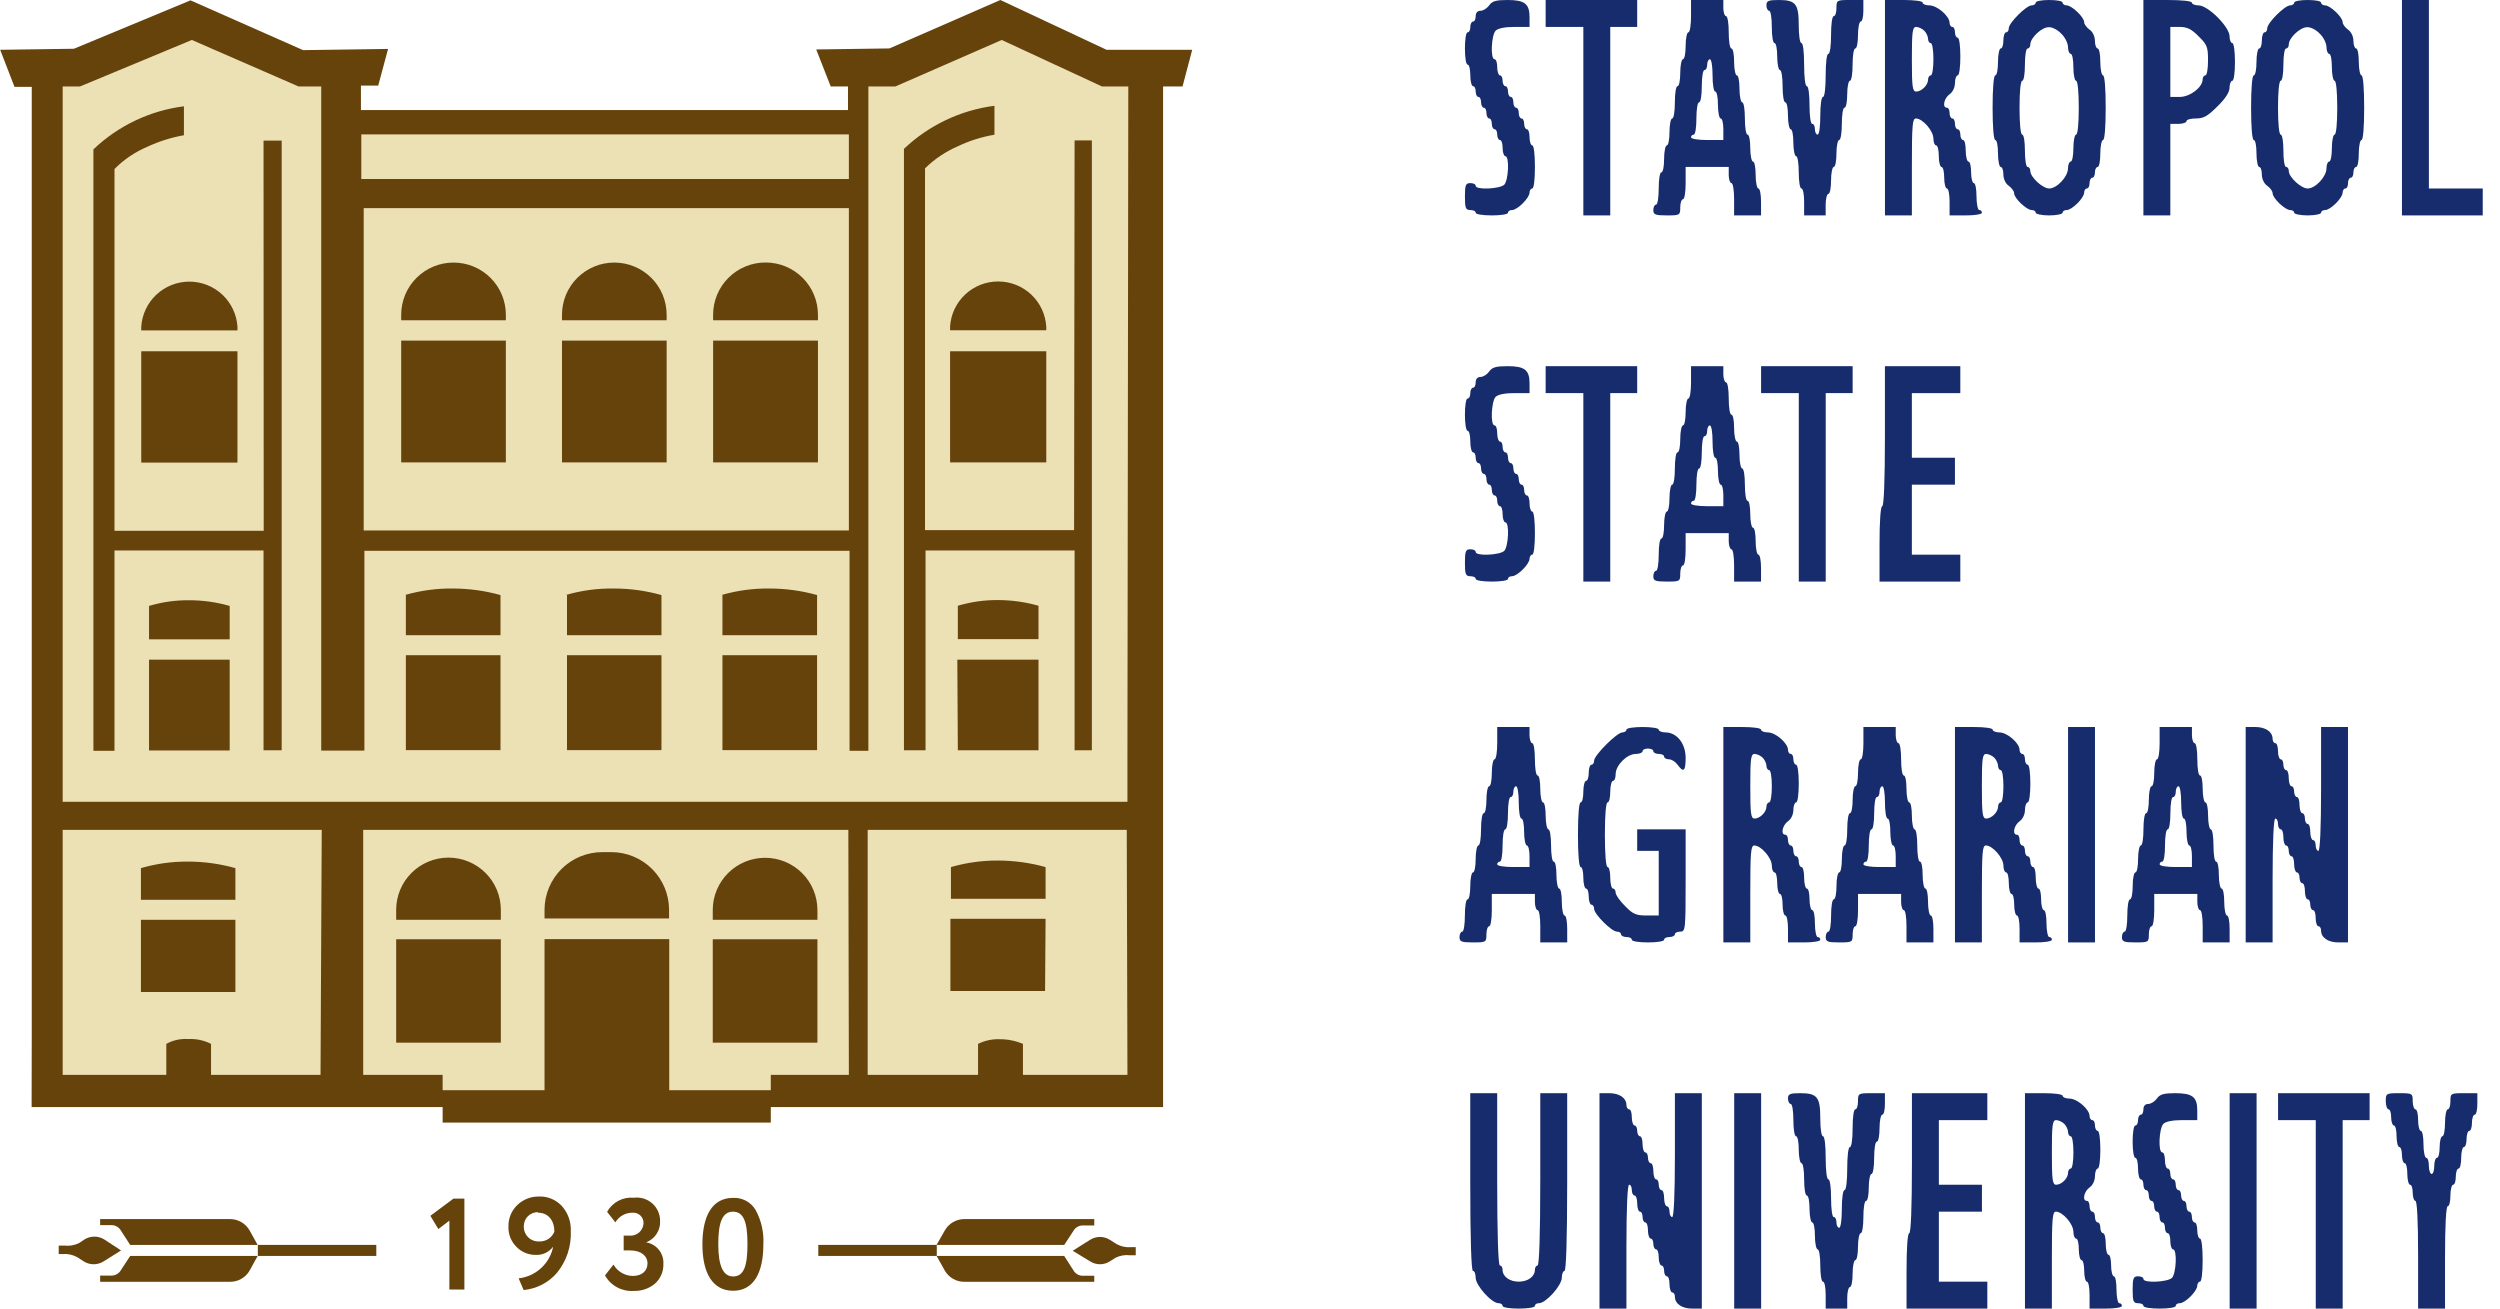 <svg width="128" height="67" viewBox="0 0 128 67" fill="none" xmlns="http://www.w3.org/2000/svg">
<g clip-path="url(#clip0_1323_977)">
<path d="M22.035 62.249L23.22 61.367H23.777V66.025H23.008V62.496L22.442 62.928L22.035 62.249Z" fill="#67430C"/>
<path d="M28.517 65.168C28.084 65.672 27.472 65.988 26.81 66.05L26.554 65.451C26.983 65.403 27.386 65.219 27.704 64.927C28.022 64.636 28.239 64.25 28.322 63.828C28.221 63.965 28.087 64.075 27.933 64.149C27.779 64.223 27.609 64.258 27.438 64.251C27.252 64.254 27.067 64.219 26.895 64.148C26.723 64.076 26.568 63.97 26.439 63.836C26.304 63.701 26.198 63.54 26.128 63.362C26.058 63.185 26.026 62.995 26.032 62.804C26.026 62.595 26.065 62.387 26.145 62.194C26.226 62.001 26.347 61.827 26.501 61.684C26.791 61.412 27.173 61.261 27.571 61.261C27.795 61.25 28.02 61.288 28.227 61.374C28.435 61.459 28.622 61.589 28.773 61.755C29.084 62.106 29.246 62.565 29.224 63.034C29.259 63.808 29.007 64.567 28.517 65.168ZM27.544 62.063C27.448 62.062 27.351 62.08 27.262 62.116C27.172 62.152 27.091 62.206 27.023 62.275C26.89 62.412 26.817 62.596 26.819 62.787C26.815 62.889 26.833 62.992 26.871 63.088C26.909 63.184 26.966 63.271 27.039 63.344C27.112 63.417 27.199 63.474 27.295 63.511C27.391 63.549 27.494 63.566 27.597 63.563C27.765 63.571 27.93 63.527 28.072 63.437C28.213 63.347 28.322 63.215 28.384 63.06C28.384 62.495 28.075 62.09 27.544 62.09V62.063Z" fill="#67430C"/>
<path d="M30.977 65.301L31.41 64.746C31.51 64.92 31.654 65.066 31.828 65.168C32.001 65.27 32.199 65.325 32.4 65.328C32.887 65.328 33.152 65.054 33.152 64.684C33.152 64.313 32.834 64.022 32.268 64.022H31.932V63.264H32.232C32.322 63.271 32.413 63.26 32.498 63.231C32.584 63.202 32.662 63.156 32.73 63.096C32.797 63.035 32.851 62.962 32.888 62.88C32.926 62.798 32.946 62.71 32.949 62.62C32.95 62.548 32.936 62.476 32.908 62.409C32.88 62.343 32.839 62.283 32.787 62.233C32.734 62.183 32.672 62.145 32.604 62.12C32.536 62.096 32.464 62.086 32.391 62.09C32.213 62.088 32.038 62.132 31.883 62.218C31.727 62.305 31.598 62.431 31.507 62.584L31.083 62.046C31.216 61.806 31.416 61.609 31.66 61.481C31.903 61.352 32.179 61.297 32.453 61.323C32.621 61.302 32.792 61.316 32.954 61.366C33.116 61.416 33.266 61.499 33.393 61.611C33.52 61.723 33.622 61.861 33.692 62.015C33.761 62.169 33.797 62.336 33.797 62.505C33.811 62.741 33.749 62.975 33.62 63.173C33.491 63.371 33.303 63.524 33.081 63.608C33.34 63.651 33.574 63.788 33.738 63.994C33.901 64.199 33.982 64.457 33.965 64.719C33.971 64.908 33.935 65.096 33.86 65.27C33.785 65.443 33.673 65.599 33.532 65.725C33.228 65.978 32.84 66.109 32.444 66.095C32.15 66.116 31.855 66.052 31.595 65.911C31.335 65.771 31.12 65.559 30.977 65.301Z" fill="#67430C"/>
<path d="M38.687 61.95C38.981 62.489 39.119 63.1 39.084 63.714C39.084 65.187 38.572 66.087 37.537 66.087C36.502 66.087 35.963 65.204 35.963 63.714C35.963 62.223 36.485 61.332 37.528 61.332C37.759 61.319 37.99 61.37 38.194 61.479C38.398 61.588 38.569 61.751 38.687 61.95ZM37.537 65.354C38.068 65.354 38.271 64.86 38.271 63.696C38.271 62.532 38.059 62.038 37.528 62.038C36.998 62.038 36.776 62.558 36.776 63.696C36.776 64.834 37.033 65.354 37.537 65.354Z" fill="#67430C"/>
<path d="M19.267 63.739H13.201V64.304H19.267V63.739Z" fill="#67430C"/>
<path d="M13.192 63.74L12.785 63.008C12.686 62.83 12.541 62.681 12.366 62.577C12.19 62.474 11.99 62.418 11.786 62.417H5.127V62.726H5.711C5.81 62.726 5.908 62.754 5.994 62.805C6.079 62.856 6.149 62.929 6.197 63.017L6.666 63.74H13.192Z" fill="#67430C"/>
<path d="M13.192 64.305L12.785 65.046C12.685 65.223 12.54 65.37 12.365 65.472C12.189 65.575 11.989 65.629 11.786 65.628H5.127V65.31H5.711C5.81 65.31 5.908 65.282 5.994 65.231C6.079 65.18 6.149 65.107 6.197 65.019L6.666 64.305H13.192Z" fill="#67430C"/>
<path d="M5.349 63.466C5.195 63.367 5.015 63.315 4.832 63.315C4.648 63.315 4.469 63.367 4.315 63.466L4.049 63.643C3.82 63.758 3.562 63.804 3.307 63.775H3.006V64.207H3.209C3.467 64.187 3.725 64.242 3.952 64.366L4.279 64.578C4.433 64.677 4.613 64.73 4.797 64.73C4.98 64.73 5.16 64.677 5.314 64.578L6.198 64.022L5.349 63.466Z" fill="#67430C"/>
<path d="M41.897 64.304H47.963V63.739H41.897V64.304Z" fill="#67430C"/>
<path d="M47.953 64.305L48.369 65.046C48.468 65.223 48.613 65.37 48.789 65.472C48.965 65.575 49.164 65.629 49.368 65.628H56.027V65.319H55.443C55.344 65.32 55.246 65.295 55.161 65.245C55.075 65.195 55.005 65.123 54.957 65.037L54.488 64.305H47.953Z" fill="#67430C"/>
<path d="M47.953 63.74L48.369 63.008C48.468 62.83 48.612 62.681 48.788 62.577C48.964 62.474 49.164 62.418 49.368 62.417H56.027V62.743H55.443C55.344 62.742 55.246 62.768 55.161 62.818C55.075 62.867 55.005 62.939 54.957 63.026L54.488 63.74H47.953Z" fill="#67430C"/>
<path d="M55.806 64.577C55.959 64.677 56.137 64.73 56.319 64.73C56.501 64.73 56.679 64.677 56.832 64.577L57.106 64.401C57.336 64.285 57.594 64.239 57.849 64.269H58.15V63.854H57.911C57.653 63.878 57.393 63.823 57.168 63.695L56.832 63.483C56.679 63.384 56.501 63.331 56.319 63.331C56.137 63.331 55.959 63.384 55.806 63.483L54.922 64.039L55.806 64.577Z" fill="#67430C"/>
<path d="M1.582 56.665H59.565V5.636V4.031L53.445 2.214L50.766 1.376L44.426 3.396L43.948 5.636H16.827V3.449L9.479 1.376L4.235 3.334L2.387 3.855L1.582 56.665Z" fill="#ECE0B5"/>
<path d="M41.852 48.091H36.493V53.384H41.852V48.091ZM25.643 48.091H20.284V53.384H25.643V48.091ZM41.852 46.592C41.852 45.883 41.57 45.203 41.067 44.702C40.565 44.201 39.883 43.919 39.173 43.919C38.462 43.919 37.781 44.201 37.278 44.702C36.776 45.203 36.493 45.883 36.493 46.592V47.095H41.852V46.592ZM56.655 2.549L51.217 0L45.54 2.479L41.79 2.532L42.533 4.428H43.417V5.637H18.48V4.384H19.365L19.869 2.505L15.518 2.567L9.753 0.018L3.784 2.496L0.008 2.549L0.742 4.446H1.626V56.683H22.663V57.477H39.465V56.683H59.547V4.428H60.546L61.041 2.549H56.655ZM18.498 6.88H43.462V9.165H18.498V6.88ZM43.462 10.656V27.16H18.622V10.656H43.462ZM16.411 55.033H10.805V53.446C10.444 53.263 10.042 53.178 9.638 53.199C9.247 53.172 8.857 53.257 8.515 53.446V55.033H3.209V42.49H16.473L16.411 55.033ZM43.462 55.033H39.465V55.819H34.265V48.083H27.88V55.819H22.663V55.033H18.596V42.49H43.435L43.462 55.033ZM57.725 55.033H52.375V53.446C51.994 53.286 51.585 53.205 51.172 53.208C50.793 53.196 50.416 53.278 50.076 53.446V55.033H44.425V42.49H57.69L57.725 55.033ZM57.725 38.406V41.052H3.209V4.428H4.093L9.823 2.046L15.288 4.428H16.447V20.094V38.432H18.657V28.2H43.497V38.441H44.461V5.637V4.428H45.84L51.288 2.046L56.425 4.428H57.769L57.725 38.406ZM25.643 46.583C25.643 45.874 25.361 45.194 24.858 44.693C24.356 44.192 23.674 43.91 22.964 43.91C22.253 43.91 21.572 44.192 21.069 44.693C20.567 45.194 20.284 45.874 20.284 46.583V47.095H25.643V46.583ZM13.502 27.177H5.862V8.653C6.342 8.168 6.913 7.782 7.542 7.515C8.138 7.238 8.769 7.039 9.417 6.924V5.442C7.675 5.664 6.051 6.437 4.783 7.648V38.441H5.862V28.183H13.493V38.415H14.422V7.198H13.493L13.502 27.177ZM34.256 46.583C34.256 45.799 33.944 45.048 33.389 44.493C32.833 43.939 32.079 43.628 31.294 43.628H30.843C30.057 43.628 29.304 43.939 28.748 44.493C28.193 45.048 27.88 45.799 27.88 46.583V47.024H34.256V46.583ZM12.052 47.095H7.215V50.791H12.052V47.095ZM12.052 44.448C11.258 44.225 10.436 44.112 9.611 44.113C8.8 44.108 7.993 44.221 7.215 44.448V46.071H12.052V44.448ZM7.63 31.023V32.734H11.76V31.023C11.078 30.829 10.373 30.731 9.664 30.732C8.976 30.728 8.29 30.826 7.63 31.023ZM7.63 38.424H11.76V33.775H7.63V38.424ZM7.232 23.684H12.158V17.986H7.232V23.684ZM7.232 16.733V16.918H12.158V16.733C12.12 16.107 11.844 15.519 11.387 15.089C10.929 14.659 10.324 14.419 9.695 14.419C9.066 14.419 8.461 14.659 8.004 15.089C7.546 15.519 7.27 16.107 7.232 16.733ZM53.534 44.395C52.736 44.172 51.912 44.06 51.084 44.06C50.273 44.056 49.466 44.169 48.688 44.395V46.019H53.534V44.395ZM53.534 47.042H48.661V50.738H53.507L53.534 47.042ZM49.041 31.014V32.725H53.171V31.014C52.492 30.821 51.79 30.723 51.084 30.723C50.383 30.719 49.686 30.82 49.015 31.023L49.041 31.014ZM49.041 38.415H53.171V33.775H49.015L49.041 38.415ZM48.644 16.724V16.91H53.569V16.724C53.531 16.098 53.255 15.51 52.798 15.08C52.34 14.65 51.735 14.411 51.106 14.411C50.477 14.411 49.872 14.65 49.415 15.08C48.957 15.51 48.681 16.098 48.644 16.724ZM48.644 23.675H53.569V17.986H48.644V23.675ZM20.78 38.406H25.625V33.546H20.78V38.406ZM36.989 38.406H41.834V33.546H36.989V38.406ZM20.78 30.467V32.523H25.625V30.467C24.828 30.244 24.004 30.131 23.176 30.132C22.357 30.123 21.541 30.233 20.753 30.459L20.78 30.467ZM36.989 30.467V32.523H41.834V30.467C41.037 30.244 40.213 30.131 39.385 30.132C38.566 30.123 37.749 30.233 36.962 30.459L36.989 30.467ZM29.03 30.467V32.523H33.867V30.467C33.073 30.244 32.252 30.131 31.426 30.132C30.601 30.12 29.779 30.23 28.986 30.459L29.03 30.467ZM29.03 38.406H33.867V33.546H29.03V38.406ZM25.9 17.439H20.541V23.675H25.9V17.439ZM34.132 16.116C34.132 15.407 33.85 14.727 33.348 14.226C32.845 13.725 32.164 13.443 31.453 13.443C30.742 13.443 30.061 13.725 29.558 14.226C29.056 14.727 28.774 15.407 28.774 16.116V16.398H34.132V16.116ZM41.879 16.116C41.879 15.406 41.596 14.725 41.093 14.223C40.589 13.721 39.907 13.439 39.195 13.439C38.483 13.439 37.8 13.721 37.297 14.223C36.794 14.725 36.511 15.406 36.511 16.116V16.398H41.879V16.116ZM41.879 17.439H36.511V23.675H41.879V17.439ZM25.9 16.116C25.9 15.407 25.617 14.727 25.115 14.226C24.612 13.725 23.931 13.443 23.22 13.443C22.51 13.443 21.828 13.725 21.326 14.226C20.823 14.727 20.541 15.407 20.541 16.116V16.398H25.9V16.116ZM34.132 17.439H28.774V23.675H34.132V17.439ZM54.993 27.142H47.361V8.618C47.848 8.143 48.417 7.761 49.041 7.489C49.636 7.206 50.267 7.007 50.916 6.898V5.416C49.176 5.641 47.553 6.413 46.282 7.621V38.415H47.388V28.183H55.019V38.415H55.903V7.189H55.019L54.993 27.142Z" fill="#67430C"/>
<path d="M76.245 0.276C76.134 0.428 75.941 0.552 75.803 0.552C75.652 0.552 75.555 0.648 75.555 0.827C75.555 0.979 75.5 1.103 75.418 1.103C75.349 1.103 75.28 1.227 75.28 1.379C75.28 1.531 75.225 1.655 75.142 1.655C75.059 1.655 75.004 2.027 75.004 2.482C75.004 2.937 75.059 3.309 75.142 3.309C75.225 3.309 75.28 3.557 75.28 3.86C75.28 4.164 75.349 4.412 75.418 4.412C75.5 4.412 75.555 4.536 75.555 4.688C75.555 4.839 75.624 4.963 75.693 4.963C75.776 4.963 75.831 5.087 75.831 5.239C75.831 5.391 75.9 5.515 75.969 5.515C76.052 5.515 76.107 5.639 76.107 5.79C76.107 5.942 76.176 6.066 76.245 6.066C76.327 6.066 76.382 6.19 76.382 6.342C76.382 6.494 76.451 6.618 76.52 6.618C76.603 6.618 76.658 6.742 76.658 6.893C76.658 7.045 76.727 7.169 76.796 7.169C76.879 7.169 76.934 7.348 76.934 7.583C76.934 7.803 77.003 7.996 77.072 7.996C77.292 7.996 77.237 9.223 77.017 9.458C76.782 9.678 75.555 9.733 75.555 9.513C75.555 9.43 75.431 9.375 75.28 9.375C75.045 9.375 75.004 9.471 75.004 10.064C75.004 10.657 75.045 10.754 75.28 10.754C75.431 10.754 75.555 10.809 75.555 10.891C75.555 10.974 75.928 11.029 76.382 11.029C76.838 11.029 77.21 10.974 77.21 10.891C77.21 10.809 77.306 10.754 77.416 10.754C77.692 10.754 78.313 10.133 78.313 9.857C78.313 9.747 78.382 9.651 78.451 9.651C78.533 9.651 78.588 9.196 78.588 8.548C78.588 7.9 78.533 7.445 78.451 7.445C78.382 7.445 78.313 7.252 78.313 7.031C78.313 6.797 78.257 6.618 78.175 6.618C78.106 6.618 78.037 6.494 78.037 6.342C78.037 6.19 77.982 6.066 77.899 6.066C77.83 6.066 77.761 5.942 77.761 5.79C77.761 5.639 77.706 5.515 77.623 5.515C77.554 5.515 77.485 5.391 77.485 5.239C77.485 5.087 77.43 4.963 77.348 4.963C77.279 4.963 77.21 4.839 77.21 4.688C77.21 4.536 77.155 4.412 77.072 4.412C77.003 4.412 76.934 4.288 76.934 4.136C76.934 3.984 76.879 3.86 76.796 3.86C76.727 3.86 76.658 3.667 76.658 3.447C76.658 3.212 76.603 3.033 76.52 3.033C76.3 3.033 76.355 1.806 76.576 1.572C76.7 1.448 77.058 1.379 77.541 1.379H78.313V0.883C78.313 0.193 78.064 0 77.182 0C76.603 0 76.396 0.055 76.245 0.276Z" fill="#172C6C"/>
<path d="M79.137 0.69V1.379H80.102H81.067V6.204V11.029H81.756H82.445V6.204V1.379H83.135H83.824V0.69V0H81.48H79.137V0.69Z" fill="#172C6C"/>
<path d="M86.581 0.827C86.581 1.282 86.525 1.655 86.443 1.655C86.374 1.655 86.305 1.958 86.305 2.344C86.305 2.716 86.25 3.033 86.167 3.033C86.098 3.033 86.029 3.337 86.029 3.723C86.029 4.095 85.974 4.412 85.891 4.412C85.808 4.412 85.753 4.784 85.753 5.239C85.753 5.694 85.698 6.066 85.615 6.066C85.546 6.066 85.478 6.37 85.478 6.756C85.478 7.128 85.422 7.445 85.34 7.445C85.271 7.445 85.202 7.748 85.202 8.134C85.202 8.506 85.147 8.823 85.064 8.823C84.981 8.823 84.926 9.196 84.926 9.651C84.926 10.106 84.871 10.478 84.788 10.478C84.719 10.478 84.65 10.602 84.65 10.754C84.65 10.988 84.747 11.029 85.34 11.029C86.015 11.029 86.029 11.015 86.029 10.616C86.029 10.381 86.098 10.202 86.167 10.202C86.25 10.202 86.305 9.83 86.305 9.375V8.548H87.408H88.511V8.961C88.511 9.182 88.579 9.375 88.648 9.375C88.731 9.375 88.786 9.747 88.786 10.202V11.029H89.476H90.165V10.34C90.165 9.954 90.11 9.651 90.027 9.651C89.958 9.651 89.889 9.334 89.889 8.961C89.889 8.575 89.834 8.272 89.751 8.272C89.682 8.272 89.614 7.955 89.614 7.583C89.614 7.197 89.558 6.893 89.476 6.893C89.393 6.893 89.338 6.521 89.338 6.066C89.338 5.611 89.283 5.239 89.2 5.239C89.131 5.239 89.062 4.922 89.062 4.55C89.062 4.164 89.007 3.86 88.924 3.86C88.855 3.86 88.786 3.543 88.786 3.171C88.786 2.785 88.731 2.482 88.648 2.482C88.566 2.482 88.511 2.11 88.511 1.655C88.511 1.2 88.455 0.827 88.373 0.827C88.304 0.827 88.235 0.634 88.235 0.414V0H87.408H86.581V0.827ZM87.683 3.86C87.683 4.315 87.739 4.688 87.821 4.688C87.904 4.688 87.959 4.991 87.959 5.377C87.959 5.749 88.028 6.066 88.097 6.066C88.18 6.066 88.235 6.314 88.235 6.618V7.169H87.408C86.953 7.169 86.581 7.114 86.581 7.031C86.581 6.949 86.649 6.893 86.718 6.893C86.801 6.893 86.856 6.521 86.856 6.066C86.856 5.611 86.911 5.239 86.994 5.239C87.077 5.239 87.132 4.867 87.132 4.412C87.132 3.957 87.187 3.585 87.27 3.585C87.353 3.585 87.408 3.461 87.408 3.309C87.408 3.157 87.477 3.033 87.546 3.033C87.628 3.033 87.683 3.405 87.683 3.86Z" fill="#172C6C"/>
<path d="M90.441 0.276C90.441 0.428 90.51 0.552 90.579 0.552C90.662 0.552 90.717 0.924 90.717 1.379C90.717 1.834 90.772 2.206 90.855 2.206C90.938 2.206 90.993 2.509 90.993 2.895C90.993 3.268 91.062 3.585 91.131 3.585C91.213 3.585 91.269 3.957 91.269 4.412C91.269 4.867 91.324 5.239 91.406 5.239C91.489 5.239 91.544 5.542 91.544 5.928C91.544 6.301 91.613 6.618 91.682 6.618C91.765 6.618 91.82 6.921 91.82 7.307C91.82 7.679 91.889 7.996 91.958 7.996C92.041 7.996 92.096 8.369 92.096 8.823C92.096 9.278 92.151 9.651 92.234 9.651C92.316 9.651 92.371 9.954 92.371 10.34V11.029H92.923H93.474V10.478C93.474 10.175 93.543 9.926 93.612 9.926C93.695 9.926 93.75 9.609 93.75 9.237C93.75 8.851 93.819 8.548 93.888 8.548C93.971 8.548 94.026 8.231 94.026 7.858C94.026 7.472 94.095 7.169 94.164 7.169C94.246 7.169 94.302 6.797 94.302 6.342C94.302 5.887 94.357 5.515 94.439 5.515C94.522 5.515 94.577 5.198 94.577 4.825C94.577 4.439 94.646 4.136 94.715 4.136C94.798 4.136 94.853 3.764 94.853 3.309C94.853 2.854 94.908 2.482 94.991 2.482C95.074 2.482 95.129 2.165 95.129 1.792C95.129 1.406 95.198 1.103 95.267 1.103C95.349 1.103 95.404 0.855 95.404 0.552V0H94.715C94.04 0 94.026 0.014 94.026 0.414C94.026 0.634 93.971 0.827 93.888 0.827C93.805 0.827 93.75 1.241 93.75 1.792C93.75 2.344 93.695 2.757 93.612 2.757C93.529 2.757 93.474 3.212 93.474 3.86C93.474 4.508 93.419 4.963 93.337 4.963C93.254 4.963 93.199 5.377 93.199 5.928C93.199 6.48 93.144 6.893 93.061 6.893C92.992 6.893 92.923 6.769 92.923 6.618C92.923 6.466 92.868 6.342 92.785 6.342C92.702 6.342 92.647 5.928 92.647 5.377C92.647 4.825 92.592 4.412 92.509 4.412C92.427 4.412 92.371 3.957 92.371 3.309C92.371 2.661 92.316 2.206 92.234 2.206C92.151 2.206 92.096 1.806 92.096 1.296C92.096 0.207 91.944 0 91.076 0C90.538 0 90.441 0.042 90.441 0.276Z" fill="#172C6C"/>
<path d="M96.51 5.515V11.029H97.199H97.888V8.548C97.888 6.397 97.916 6.066 98.095 6.066C98.44 6.066 98.991 6.7 98.991 7.1C98.991 7.293 99.06 7.445 99.129 7.445C99.212 7.445 99.267 7.693 99.267 7.996C99.267 8.3 99.336 8.548 99.405 8.548C99.488 8.548 99.543 8.796 99.543 9.099C99.543 9.403 99.612 9.651 99.681 9.651C99.763 9.651 99.819 9.954 99.819 10.34V11.029H100.646C101.101 11.029 101.473 10.974 101.473 10.891C101.473 10.809 101.418 10.754 101.335 10.754C101.266 10.754 101.197 10.437 101.197 10.064C101.197 9.678 101.142 9.375 101.059 9.375C100.99 9.375 100.921 9.127 100.921 8.823C100.921 8.52 100.866 8.272 100.784 8.272C100.715 8.272 100.646 8.024 100.646 7.721C100.646 7.417 100.591 7.169 100.508 7.169C100.439 7.169 100.37 7.045 100.37 6.893C100.37 6.742 100.315 6.618 100.232 6.618C100.163 6.618 100.094 6.494 100.094 6.342C100.094 6.19 100.039 6.066 99.956 6.066C99.887 6.066 99.819 5.942 99.819 5.79C99.819 5.639 99.763 5.515 99.681 5.515C99.433 5.515 99.529 5.032 99.819 4.825C99.984 4.715 100.094 4.467 100.094 4.246C100.094 4.04 100.163 3.86 100.232 3.86C100.315 3.86 100.37 3.447 100.37 2.895C100.37 2.344 100.315 1.93 100.232 1.93C100.163 1.93 100.094 1.806 100.094 1.655C100.094 1.503 100.039 1.379 99.956 1.379C99.887 1.379 99.819 1.282 99.819 1.172C99.819 0.827 99.184 0.276 98.784 0.276C98.591 0.276 98.44 0.207 98.44 0.138C98.44 0.055 98.026 0 97.475 0H96.51V5.515ZM98.523 1.572C98.633 1.682 98.716 1.875 98.716 1.985C98.716 2.11 98.784 2.206 98.853 2.206C98.936 2.206 98.991 2.578 98.991 3.033C98.991 3.488 98.936 3.86 98.853 3.86C98.784 3.86 98.716 3.957 98.716 4.081C98.716 4.357 98.385 4.688 98.109 4.688C97.916 4.688 97.888 4.439 97.888 3.033C97.888 1.627 97.916 1.379 98.109 1.379C98.219 1.379 98.412 1.462 98.523 1.572Z" fill="#172C6C"/>
<path d="M104.227 0.138C104.227 0.207 104.131 0.276 104.021 0.276C103.745 0.276 102.849 1.172 102.849 1.448C102.849 1.558 102.794 1.655 102.711 1.655C102.642 1.655 102.573 1.834 102.573 2.068C102.573 2.289 102.518 2.482 102.435 2.482C102.366 2.482 102.297 2.785 102.297 3.171C102.297 3.543 102.242 3.86 102.159 3.86C102.077 3.86 102.021 4.508 102.021 5.515C102.021 6.521 102.077 7.169 102.159 7.169C102.242 7.169 102.297 7.472 102.297 7.858C102.297 8.231 102.366 8.548 102.435 8.548C102.518 8.548 102.573 8.727 102.573 8.934C102.573 9.154 102.683 9.403 102.849 9.513C103 9.623 103.124 9.789 103.124 9.899C103.124 10.147 103.759 10.754 104.021 10.754C104.131 10.754 104.227 10.809 104.227 10.891C104.227 10.96 104.544 11.029 104.917 11.029C105.303 11.029 105.606 10.96 105.606 10.891C105.606 10.809 105.702 10.754 105.813 10.754C106.088 10.754 106.709 10.133 106.709 9.857C106.709 9.747 106.778 9.651 106.847 9.651C106.929 9.651 106.985 9.527 106.985 9.375C106.985 9.223 107.053 9.099 107.122 9.099C107.205 9.099 107.26 8.975 107.26 8.823C107.26 8.672 107.329 8.548 107.398 8.548C107.481 8.548 107.536 8.231 107.536 7.858C107.536 7.472 107.605 7.169 107.674 7.169C107.757 7.169 107.812 6.521 107.812 5.515C107.812 4.508 107.757 3.86 107.674 3.86C107.605 3.86 107.536 3.543 107.536 3.171C107.536 2.785 107.481 2.482 107.398 2.482C107.329 2.482 107.26 2.303 107.26 2.096C107.26 1.875 107.15 1.627 106.985 1.517C106.833 1.406 106.709 1.241 106.709 1.131C106.709 0.883 106.075 0.276 105.813 0.276C105.702 0.276 105.606 0.207 105.606 0.138C105.606 0.055 105.303 0 104.917 0C104.544 0 104.227 0.055 104.227 0.138ZM105.537 1.724C105.73 1.903 105.882 2.22 105.882 2.413C105.882 2.606 105.951 2.757 106.02 2.757C106.102 2.757 106.157 3.061 106.157 3.447C106.157 3.819 106.226 4.136 106.295 4.136C106.378 4.136 106.433 4.688 106.433 5.515C106.433 6.342 106.378 6.893 106.295 6.893C106.226 6.893 106.157 7.197 106.157 7.583C106.157 7.955 106.102 8.272 106.02 8.272C105.951 8.272 105.882 8.424 105.882 8.617C105.882 9.044 105.316 9.651 104.917 9.651C104.586 9.651 103.952 9.072 103.952 8.755C103.952 8.644 103.896 8.548 103.814 8.548C103.731 8.548 103.676 8.176 103.676 7.721C103.676 7.266 103.621 6.893 103.538 6.893C103.455 6.893 103.4 6.342 103.4 5.515C103.4 4.688 103.455 4.136 103.538 4.136C103.621 4.136 103.676 3.764 103.676 3.309C103.676 2.854 103.731 2.482 103.814 2.482C103.896 2.482 103.952 2.385 103.952 2.275C103.952 1.944 104.531 1.393 104.889 1.393C105.068 1.379 105.358 1.531 105.537 1.724Z" fill="#172C6C"/>
<path d="M109.742 5.515V11.029H110.432H111.121V8.686V6.342H111.534C111.769 6.342 111.948 6.273 111.948 6.204C111.948 6.121 112.169 6.066 112.431 6.066C112.83 6.066 113.037 5.942 113.533 5.446C113.947 5.046 114.154 4.715 114.154 4.481C114.154 4.288 114.223 4.136 114.292 4.136C114.374 4.136 114.43 3.723 114.43 3.171C114.43 2.62 114.374 2.206 114.292 2.206C114.223 2.206 114.154 2.054 114.154 1.861C114.154 1.379 113.051 0.276 112.568 0.276C112.375 0.276 112.224 0.207 112.224 0.138C112.224 0.055 111.714 0 110.983 0H109.742V5.515ZM112.568 1.861C113.01 2.289 113.051 2.413 113.051 3.102C113.051 3.516 112.996 3.86 112.913 3.86C112.844 3.86 112.775 3.957 112.775 4.067C112.775 4.467 112.127 4.963 111.603 4.963H111.121V3.171V1.379H111.603C111.976 1.379 112.21 1.489 112.568 1.861Z" fill="#172C6C"/>
<path d="M117.462 0.138C117.462 0.207 117.365 0.276 117.255 0.276C116.979 0.276 116.083 1.172 116.083 1.448C116.083 1.558 116.028 1.655 115.945 1.655C115.876 1.655 115.807 1.834 115.807 2.068C115.807 2.289 115.752 2.482 115.669 2.482C115.601 2.482 115.532 2.785 115.532 3.171C115.532 3.543 115.476 3.86 115.394 3.86C115.311 3.86 115.256 4.508 115.256 5.515C115.256 6.521 115.311 7.169 115.394 7.169C115.476 7.169 115.532 7.472 115.532 7.858C115.532 8.231 115.601 8.548 115.669 8.548C115.752 8.548 115.807 8.727 115.807 8.934C115.807 9.154 115.918 9.403 116.083 9.513C116.235 9.623 116.359 9.789 116.359 9.899C116.359 10.147 116.993 10.754 117.255 10.754C117.365 10.754 117.462 10.809 117.462 10.891C117.462 10.96 117.779 11.029 118.151 11.029C118.537 11.029 118.84 10.96 118.84 10.891C118.84 10.809 118.937 10.754 119.047 10.754C119.323 10.754 119.943 10.133 119.943 9.857C119.943 9.747 120.012 9.651 120.081 9.651C120.164 9.651 120.219 9.527 120.219 9.375C120.219 9.223 120.288 9.099 120.357 9.099C120.44 9.099 120.495 8.975 120.495 8.823C120.495 8.672 120.564 8.548 120.633 8.548C120.715 8.548 120.77 8.231 120.77 7.858C120.77 7.472 120.839 7.169 120.908 7.169C120.991 7.169 121.046 6.521 121.046 5.515C121.046 4.508 120.991 3.86 120.908 3.86C120.839 3.86 120.77 3.543 120.77 3.171C120.77 2.785 120.715 2.482 120.633 2.482C120.564 2.482 120.495 2.303 120.495 2.096C120.495 1.875 120.384 1.627 120.219 1.517C120.067 1.406 119.943 1.241 119.943 1.131C119.943 0.883 119.309 0.276 119.047 0.276C118.937 0.276 118.84 0.207 118.84 0.138C118.84 0.055 118.537 0 118.151 0C117.779 0 117.462 0.055 117.462 0.138ZM118.771 1.724C118.964 1.903 119.116 2.22 119.116 2.413C119.116 2.606 119.185 2.757 119.254 2.757C119.337 2.757 119.392 3.061 119.392 3.447C119.392 3.819 119.461 4.136 119.53 4.136C119.612 4.136 119.667 4.688 119.667 5.515C119.667 6.342 119.612 6.893 119.53 6.893C119.461 6.893 119.392 7.197 119.392 7.583C119.392 7.955 119.337 8.272 119.254 8.272C119.185 8.272 119.116 8.424 119.116 8.617C119.116 9.044 118.551 9.651 118.151 9.651C117.82 9.651 117.186 9.072 117.186 8.755C117.186 8.644 117.131 8.548 117.048 8.548C116.965 8.548 116.91 8.176 116.91 7.721C116.91 7.266 116.855 6.893 116.772 6.893C116.69 6.893 116.634 6.342 116.634 5.515C116.634 4.688 116.69 4.136 116.772 4.136C116.855 4.136 116.91 3.764 116.91 3.309C116.91 2.854 116.965 2.482 117.048 2.482C117.131 2.482 117.186 2.385 117.186 2.275C117.186 1.944 117.765 1.393 118.123 1.393C118.303 1.379 118.592 1.531 118.771 1.724Z" fill="#172C6C"/>
<path d="M122.98 5.515V11.029H125.048H127.116V10.34V9.651H125.738H124.359V4.825V0H123.67H122.98V5.515Z" fill="#172C6C"/>
<path d="M76.245 19.024C76.134 19.176 75.941 19.3 75.803 19.3C75.652 19.3 75.555 19.396 75.555 19.576C75.555 19.727 75.5 19.851 75.418 19.851C75.349 19.851 75.28 19.975 75.28 20.127C75.28 20.279 75.225 20.403 75.142 20.403C75.059 20.403 75.004 20.775 75.004 21.23C75.004 21.685 75.059 22.057 75.142 22.057C75.225 22.057 75.28 22.305 75.28 22.608C75.28 22.912 75.349 23.16 75.418 23.16C75.5 23.16 75.555 23.284 75.555 23.436C75.555 23.587 75.624 23.711 75.693 23.711C75.776 23.711 75.831 23.835 75.831 23.987C75.831 24.139 75.9 24.263 75.969 24.263C76.052 24.263 76.107 24.387 76.107 24.538C76.107 24.69 76.176 24.814 76.245 24.814C76.327 24.814 76.382 24.938 76.382 25.09C76.382 25.242 76.451 25.366 76.52 25.366C76.603 25.366 76.658 25.49 76.658 25.641C76.658 25.793 76.727 25.917 76.796 25.917C76.879 25.917 76.934 26.096 76.934 26.331C76.934 26.551 77.003 26.744 77.072 26.744C77.292 26.744 77.237 27.971 77.017 28.206C76.782 28.426 75.555 28.481 75.555 28.261C75.555 28.178 75.431 28.123 75.28 28.123C75.045 28.123 75.004 28.22 75.004 28.812C75.004 29.405 75.045 29.502 75.28 29.502C75.431 29.502 75.555 29.557 75.555 29.64C75.555 29.722 75.928 29.777 76.382 29.777C76.838 29.777 77.21 29.722 77.21 29.64C77.21 29.557 77.306 29.502 77.416 29.502C77.692 29.502 78.313 28.881 78.313 28.605C78.313 28.495 78.382 28.399 78.451 28.399C78.533 28.399 78.588 27.944 78.588 27.296C78.588 26.648 78.533 26.193 78.451 26.193C78.382 26.193 78.313 26 78.313 25.779C78.313 25.545 78.257 25.366 78.175 25.366C78.106 25.366 78.037 25.242 78.037 25.09C78.037 24.938 77.982 24.814 77.899 24.814C77.83 24.814 77.761 24.69 77.761 24.538C77.761 24.387 77.706 24.263 77.623 24.263C77.554 24.263 77.485 24.139 77.485 23.987C77.485 23.835 77.43 23.711 77.348 23.711C77.279 23.711 77.21 23.587 77.21 23.436C77.21 23.284 77.155 23.16 77.072 23.16C77.003 23.16 76.934 23.036 76.934 22.884C76.934 22.733 76.879 22.608 76.796 22.608C76.727 22.608 76.658 22.415 76.658 22.195C76.658 21.96 76.603 21.781 76.52 21.781C76.3 21.781 76.355 20.554 76.576 20.32C76.7 20.196 77.058 20.127 77.541 20.127H78.313V19.631C78.313 18.941 78.064 18.748 77.182 18.748C76.603 18.748 76.396 18.803 76.245 19.024Z" fill="#172C6C"/>
<path d="M79.137 19.438V20.127H80.102H81.067V24.952V29.777H81.756H82.445V24.952V20.127H83.135H83.824V19.438V18.748H81.48H79.137V19.438Z" fill="#172C6C"/>
<path d="M86.581 19.576C86.581 20.03 86.525 20.403 86.443 20.403C86.374 20.403 86.305 20.706 86.305 21.092C86.305 21.464 86.25 21.781 86.167 21.781C86.098 21.781 86.029 22.085 86.029 22.471C86.029 22.843 85.974 23.16 85.891 23.16C85.808 23.16 85.753 23.532 85.753 23.987C85.753 24.442 85.698 24.814 85.615 24.814C85.546 24.814 85.478 25.118 85.478 25.504C85.478 25.876 85.422 26.193 85.34 26.193C85.271 26.193 85.202 26.496 85.202 26.882C85.202 27.254 85.147 27.572 85.064 27.572C84.981 27.572 84.926 27.944 84.926 28.399C84.926 28.854 84.871 29.226 84.788 29.226C84.719 29.226 84.65 29.35 84.65 29.502C84.65 29.736 84.747 29.777 85.34 29.777C86.015 29.777 86.029 29.764 86.029 29.364C86.029 29.129 86.098 28.95 86.167 28.95C86.25 28.95 86.305 28.578 86.305 28.123V27.296H87.408H88.511V27.709C88.511 27.93 88.579 28.123 88.648 28.123C88.731 28.123 88.786 28.495 88.786 28.95V29.777H89.476H90.165V29.088C90.165 28.702 90.11 28.399 90.027 28.399C89.958 28.399 89.889 28.082 89.889 27.709C89.889 27.323 89.834 27.02 89.751 27.02C89.682 27.02 89.614 26.703 89.614 26.331C89.614 25.945 89.558 25.641 89.476 25.641C89.393 25.641 89.338 25.269 89.338 24.814C89.338 24.359 89.283 23.987 89.2 23.987C89.131 23.987 89.062 23.67 89.062 23.298C89.062 22.912 89.007 22.608 88.924 22.608C88.855 22.608 88.786 22.291 88.786 21.919C88.786 21.533 88.731 21.23 88.648 21.23C88.566 21.23 88.511 20.858 88.511 20.403C88.511 19.948 88.455 19.576 88.373 19.576C88.304 19.576 88.235 19.383 88.235 19.162V18.748H87.408H86.581V19.576ZM87.683 22.608C87.683 23.063 87.739 23.436 87.821 23.436C87.904 23.436 87.959 23.739 87.959 24.125C87.959 24.497 88.028 24.814 88.097 24.814C88.18 24.814 88.235 25.062 88.235 25.366V25.917H87.408C86.953 25.917 86.581 25.862 86.581 25.779C86.581 25.697 86.649 25.641 86.718 25.641C86.801 25.641 86.856 25.269 86.856 24.814C86.856 24.359 86.911 23.987 86.994 23.987C87.077 23.987 87.132 23.615 87.132 23.16C87.132 22.705 87.187 22.333 87.27 22.333C87.353 22.333 87.408 22.209 87.408 22.057C87.408 21.905 87.477 21.781 87.546 21.781C87.628 21.781 87.683 22.154 87.683 22.608Z" fill="#172C6C"/>
<path d="M90.168 19.438V20.127H91.133H92.098V24.952V29.777H92.787H93.477V24.952V20.127H94.166H94.855V19.438V18.748H92.512H90.168V19.438Z" fill="#172C6C"/>
<path d="M96.508 22.333C96.508 24.635 96.453 25.917 96.37 25.917C96.288 25.917 96.232 26.648 96.232 27.847V29.777H98.3H100.368V29.088V28.399H99.127H97.887V26.607V24.814H98.99H100.093V24.125V23.436H98.99H97.887V21.781V20.127H99.127H100.368V19.438V18.748H98.438H96.508V22.333Z" fill="#172C6C"/>
<path d="M76.657 38.05C76.657 38.505 76.602 38.877 76.519 38.877C76.45 38.877 76.381 39.181 76.381 39.567C76.381 39.939 76.326 40.256 76.243 40.256C76.174 40.256 76.105 40.559 76.105 40.945C76.105 41.317 76.05 41.635 75.967 41.635C75.885 41.635 75.829 42.007 75.829 42.462C75.829 42.917 75.774 43.289 75.692 43.289C75.623 43.289 75.554 43.592 75.554 43.978C75.554 44.35 75.499 44.667 75.416 44.667C75.347 44.667 75.278 44.971 75.278 45.357C75.278 45.729 75.223 46.046 75.14 46.046C75.057 46.046 75.002 46.418 75.002 46.873C75.002 47.328 74.947 47.7 74.864 47.7C74.796 47.7 74.727 47.825 74.727 47.976C74.727 48.211 74.823 48.252 75.416 48.252C76.091 48.252 76.105 48.238 76.105 47.838C76.105 47.604 76.174 47.425 76.243 47.425C76.326 47.425 76.381 47.053 76.381 46.598V45.77H77.484H78.587V46.184C78.587 46.405 78.656 46.598 78.725 46.598C78.807 46.598 78.862 46.97 78.862 47.425V48.252H79.552H80.241V47.563C80.241 47.177 80.186 46.873 80.103 46.873C80.034 46.873 79.965 46.556 79.965 46.184C79.965 45.798 79.91 45.495 79.828 45.495C79.759 45.495 79.69 45.178 79.69 44.805C79.69 44.419 79.635 44.116 79.552 44.116C79.469 44.116 79.414 43.744 79.414 43.289C79.414 42.834 79.359 42.462 79.276 42.462C79.207 42.462 79.138 42.145 79.138 41.772C79.138 41.386 79.083 41.083 79 41.083C78.931 41.083 78.862 40.766 78.862 40.394C78.862 40.008 78.807 39.704 78.725 39.704C78.642 39.704 78.587 39.332 78.587 38.877C78.587 38.422 78.532 38.05 78.449 38.05C78.38 38.05 78.311 37.857 78.311 37.636V37.223H77.484H76.657V38.05ZM77.76 41.083C77.76 41.538 77.815 41.91 77.897 41.91C77.98 41.91 78.035 42.214 78.035 42.6C78.035 42.972 78.104 43.289 78.173 43.289C78.256 43.289 78.311 43.537 78.311 43.84V44.392H77.484C77.029 44.392 76.657 44.337 76.657 44.254C76.657 44.171 76.726 44.116 76.794 44.116C76.877 44.116 76.932 43.744 76.932 43.289C76.932 42.834 76.987 42.462 77.07 42.462C77.153 42.462 77.208 42.09 77.208 41.635C77.208 41.18 77.263 40.807 77.346 40.807C77.429 40.807 77.484 40.683 77.484 40.532C77.484 40.38 77.553 40.256 77.622 40.256C77.704 40.256 77.76 40.628 77.76 41.083Z" fill="#172C6C"/>
<path d="M83.273 37.361C83.273 37.43 83.176 37.499 83.066 37.499C82.79 37.499 81.618 38.67 81.618 38.946C81.618 39.056 81.563 39.153 81.48 39.153C81.411 39.153 81.343 39.332 81.343 39.567C81.343 39.787 81.287 39.98 81.205 39.98C81.136 39.98 81.067 40.228 81.067 40.532C81.067 40.835 81.012 41.083 80.929 41.083C80.846 41.083 80.791 41.731 80.791 42.737C80.791 43.744 80.846 44.392 80.929 44.392C81.012 44.392 81.067 44.64 81.067 44.943C81.067 45.246 81.136 45.495 81.205 45.495C81.287 45.495 81.343 45.674 81.343 45.908C81.343 46.129 81.411 46.322 81.48 46.322C81.563 46.322 81.618 46.418 81.618 46.529C81.618 46.804 82.514 47.7 82.79 47.7C82.9 47.7 82.997 47.756 82.997 47.838C82.997 47.907 83.121 47.976 83.273 47.976C83.424 47.976 83.548 48.031 83.548 48.114C83.548 48.197 83.921 48.252 84.376 48.252C84.83 48.252 85.203 48.197 85.203 48.114C85.203 48.031 85.327 47.976 85.478 47.976C85.63 47.976 85.754 47.907 85.754 47.838C85.754 47.756 85.878 47.7 86.03 47.7C86.292 47.7 86.305 47.604 86.305 45.081V42.462H85.065H83.824V43.013V43.565H84.376H84.927V45.219V46.873H84.306C83.769 46.873 83.603 46.804 83.204 46.391C82.942 46.129 82.721 45.826 82.721 45.702C82.721 45.591 82.666 45.495 82.583 45.495C82.514 45.495 82.445 45.246 82.445 44.943C82.445 44.64 82.39 44.392 82.308 44.392C82.225 44.392 82.17 43.744 82.17 42.737C82.17 41.731 82.225 41.083 82.308 41.083C82.39 41.083 82.445 40.835 82.445 40.532C82.445 40.228 82.514 39.98 82.583 39.98C82.666 39.98 82.721 39.828 82.721 39.636C82.721 39.181 83.3 38.602 83.755 38.602C83.948 38.602 84.1 38.533 84.1 38.464C84.1 38.381 84.224 38.326 84.376 38.326C84.527 38.326 84.651 38.381 84.651 38.464C84.651 38.533 84.775 38.602 84.927 38.602C85.079 38.602 85.203 38.657 85.203 38.739C85.203 38.808 85.313 38.877 85.451 38.877C85.589 38.877 85.782 39.001 85.892 39.153C86.195 39.58 86.305 39.484 86.305 38.808C86.305 38.064 85.851 37.499 85.272 37.499C85.079 37.499 84.927 37.43 84.927 37.361C84.927 37.278 84.555 37.223 84.1 37.223C83.645 37.223 83.273 37.278 83.273 37.361Z" fill="#172C6C"/>
<path d="M88.236 42.737V48.252H88.926H89.615V45.77C89.615 43.62 89.642 43.289 89.822 43.289C90.166 43.289 90.718 43.923 90.718 44.323C90.718 44.516 90.787 44.667 90.856 44.667C90.938 44.667 90.994 44.916 90.994 45.219C90.994 45.522 91.062 45.77 91.132 45.77C91.214 45.77 91.269 46.019 91.269 46.322C91.269 46.625 91.338 46.873 91.407 46.873C91.49 46.873 91.545 47.177 91.545 47.563V48.252H92.372C92.827 48.252 93.199 48.197 93.199 48.114C93.199 48.031 93.144 47.976 93.061 47.976C92.993 47.976 92.924 47.659 92.924 47.287C92.924 46.901 92.868 46.598 92.786 46.598C92.717 46.598 92.648 46.349 92.648 46.046C92.648 45.743 92.593 45.495 92.51 45.495C92.441 45.495 92.372 45.246 92.372 44.943C92.372 44.64 92.317 44.392 92.234 44.392C92.165 44.392 92.097 44.268 92.097 44.116C92.097 43.964 92.041 43.84 91.959 43.84C91.89 43.84 91.821 43.716 91.821 43.565C91.821 43.413 91.766 43.289 91.683 43.289C91.614 43.289 91.545 43.165 91.545 43.013C91.545 42.861 91.49 42.737 91.407 42.737C91.159 42.737 91.255 42.255 91.545 42.048C91.71 41.938 91.821 41.69 91.821 41.469C91.821 41.262 91.89 41.083 91.959 41.083C92.041 41.083 92.097 40.669 92.097 40.118C92.097 39.567 92.041 39.153 91.959 39.153C91.89 39.153 91.821 39.029 91.821 38.877C91.821 38.726 91.766 38.602 91.683 38.602C91.614 38.602 91.545 38.505 91.545 38.395C91.545 38.05 90.911 37.499 90.511 37.499C90.318 37.499 90.166 37.43 90.166 37.361C90.166 37.278 89.753 37.223 89.201 37.223H88.236V42.737ZM90.249 38.794C90.359 38.905 90.442 39.098 90.442 39.208C90.442 39.332 90.511 39.429 90.58 39.429C90.663 39.429 90.718 39.801 90.718 40.256C90.718 40.711 90.663 41.083 90.58 41.083C90.511 41.083 90.442 41.18 90.442 41.304C90.442 41.579 90.111 41.91 89.835 41.91C89.642 41.91 89.615 41.662 89.615 40.256C89.615 38.85 89.642 38.602 89.835 38.602C89.946 38.602 90.139 38.684 90.249 38.794Z" fill="#172C6C"/>
<path d="M95.407 38.05C95.407 38.505 95.352 38.877 95.269 38.877C95.2 38.877 95.131 39.181 95.131 39.567C95.131 39.939 95.076 40.256 94.993 40.256C94.924 40.256 94.855 40.559 94.855 40.945C94.855 41.317 94.8 41.635 94.717 41.635C94.635 41.635 94.579 42.007 94.579 42.462C94.579 42.917 94.524 43.289 94.442 43.289C94.373 43.289 94.304 43.592 94.304 43.978C94.304 44.35 94.249 44.667 94.166 44.667C94.097 44.667 94.028 44.971 94.028 45.357C94.028 45.729 93.973 46.046 93.89 46.046C93.807 46.046 93.752 46.418 93.752 46.873C93.752 47.328 93.697 47.7 93.614 47.7C93.546 47.7 93.477 47.825 93.477 47.976C93.477 48.211 93.573 48.252 94.166 48.252C94.841 48.252 94.855 48.238 94.855 47.838C94.855 47.604 94.924 47.425 94.993 47.425C95.076 47.425 95.131 47.053 95.131 46.598V45.77H96.234H97.337V46.184C97.337 46.405 97.406 46.598 97.475 46.598C97.557 46.598 97.612 46.97 97.612 47.425V48.252H98.302H98.991V47.563C98.991 47.177 98.936 46.873 98.853 46.873C98.784 46.873 98.715 46.556 98.715 46.184C98.715 45.798 98.66 45.495 98.578 45.495C98.509 45.495 98.44 45.178 98.44 44.805C98.44 44.419 98.385 44.116 98.302 44.116C98.219 44.116 98.164 43.744 98.164 43.289C98.164 42.834 98.109 42.462 98.026 42.462C97.957 42.462 97.888 42.145 97.888 41.772C97.888 41.386 97.833 41.083 97.75 41.083C97.681 41.083 97.612 40.766 97.612 40.394C97.612 40.008 97.557 39.704 97.475 39.704C97.392 39.704 97.337 39.332 97.337 38.877C97.337 38.422 97.282 38.05 97.199 38.05C97.13 38.05 97.061 37.857 97.061 37.636V37.223H96.234H95.407V38.05ZM96.51 41.083C96.51 41.538 96.565 41.91 96.647 41.91C96.73 41.91 96.785 42.214 96.785 42.6C96.785 42.972 96.854 43.289 96.923 43.289C97.006 43.289 97.061 43.537 97.061 43.84V44.392H96.234C95.779 44.392 95.407 44.337 95.407 44.254C95.407 44.171 95.476 44.116 95.544 44.116C95.627 44.116 95.682 43.744 95.682 43.289C95.682 42.834 95.737 42.462 95.82 42.462C95.903 42.462 95.958 42.09 95.958 41.635C95.958 41.18 96.013 40.807 96.096 40.807C96.179 40.807 96.234 40.683 96.234 40.532C96.234 40.38 96.303 40.256 96.372 40.256C96.454 40.256 96.51 40.628 96.51 41.083Z" fill="#172C6C"/>
<path d="M100.094 42.737V48.252H100.783H101.472V45.77C101.472 43.62 101.5 43.289 101.679 43.289C102.024 43.289 102.575 43.923 102.575 44.323C102.575 44.516 102.644 44.667 102.713 44.667C102.796 44.667 102.851 44.916 102.851 45.219C102.851 45.522 102.92 45.77 102.989 45.77C103.072 45.77 103.127 46.019 103.127 46.322C103.127 46.625 103.196 46.873 103.265 46.873C103.347 46.873 103.402 47.177 103.402 47.563V48.252H104.23C104.685 48.252 105.057 48.197 105.057 48.114C105.057 48.031 105.002 47.976 104.919 47.976C104.85 47.976 104.781 47.659 104.781 47.287C104.781 46.901 104.726 46.598 104.643 46.598C104.574 46.598 104.505 46.349 104.505 46.046C104.505 45.743 104.45 45.495 104.368 45.495C104.299 45.495 104.23 45.246 104.23 44.943C104.23 44.64 104.175 44.392 104.092 44.392C104.023 44.392 103.954 44.268 103.954 44.116C103.954 43.964 103.899 43.84 103.816 43.84C103.747 43.84 103.678 43.716 103.678 43.565C103.678 43.413 103.623 43.289 103.54 43.289C103.471 43.289 103.402 43.165 103.402 43.013C103.402 42.861 103.347 42.737 103.265 42.737C103.016 42.737 103.113 42.255 103.402 42.048C103.568 41.938 103.678 41.69 103.678 41.469C103.678 41.262 103.747 41.083 103.816 41.083C103.899 41.083 103.954 40.669 103.954 40.118C103.954 39.567 103.899 39.153 103.816 39.153C103.747 39.153 103.678 39.029 103.678 38.877C103.678 38.726 103.623 38.602 103.54 38.602C103.471 38.602 103.402 38.505 103.402 38.395C103.402 38.05 102.768 37.499 102.368 37.499C102.175 37.499 102.024 37.43 102.024 37.361C102.024 37.278 101.61 37.223 101.059 37.223H100.094V42.737ZM102.107 38.794C102.217 38.905 102.3 39.098 102.3 39.208C102.3 39.332 102.368 39.429 102.437 39.429C102.52 39.429 102.575 39.801 102.575 40.256C102.575 40.711 102.52 41.083 102.437 41.083C102.368 41.083 102.3 41.18 102.3 41.304C102.3 41.579 101.969 41.91 101.693 41.91C101.5 41.91 101.472 41.662 101.472 40.256C101.472 38.85 101.5 38.602 101.693 38.602C101.803 38.602 101.996 38.684 102.107 38.794Z" fill="#172C6C"/>
<path d="M105.885 42.737V48.252H106.574H107.263V42.737V37.223H106.574H105.885V42.737Z" fill="#172C6C"/>
<path d="M110.573 38.05C110.573 38.505 110.518 38.877 110.435 38.877C110.366 38.877 110.297 39.181 110.297 39.567C110.297 39.939 110.242 40.256 110.159 40.256C110.09 40.256 110.021 40.559 110.021 40.945C110.021 41.317 109.966 41.635 109.883 41.635C109.801 41.635 109.745 42.007 109.745 42.462C109.745 42.917 109.69 43.289 109.608 43.289C109.539 43.289 109.47 43.592 109.47 43.978C109.47 44.35 109.415 44.667 109.332 44.667C109.263 44.667 109.194 44.971 109.194 45.357C109.194 45.729 109.139 46.046 109.056 46.046C108.973 46.046 108.918 46.418 108.918 46.873C108.918 47.328 108.863 47.7 108.78 47.7C108.712 47.7 108.643 47.825 108.643 47.976C108.643 48.211 108.739 48.252 109.332 48.252C110.007 48.252 110.021 48.238 110.021 47.838C110.021 47.604 110.09 47.425 110.159 47.425C110.242 47.425 110.297 47.053 110.297 46.598V45.77H111.4H112.503V46.184C112.503 46.405 112.572 46.598 112.641 46.598C112.723 46.598 112.778 46.97 112.778 47.425V48.252H113.468H114.157V47.563C114.157 47.177 114.102 46.873 114.019 46.873C113.95 46.873 113.881 46.556 113.881 46.184C113.881 45.798 113.826 45.495 113.744 45.495C113.675 45.495 113.606 45.178 113.606 44.805C113.606 44.419 113.551 44.116 113.468 44.116C113.385 44.116 113.33 43.744 113.33 43.289C113.33 42.834 113.275 42.462 113.192 42.462C113.123 42.462 113.054 42.145 113.054 41.772C113.054 41.386 112.999 41.083 112.916 41.083C112.847 41.083 112.778 40.766 112.778 40.394C112.778 40.008 112.723 39.704 112.641 39.704C112.558 39.704 112.503 39.332 112.503 38.877C112.503 38.422 112.448 38.05 112.365 38.05C112.296 38.05 112.227 37.857 112.227 37.636V37.223H111.4H110.573V38.05ZM111.676 41.083C111.676 41.538 111.731 41.91 111.813 41.91C111.896 41.91 111.951 42.214 111.951 42.6C111.951 42.972 112.02 43.289 112.089 43.289C112.172 43.289 112.227 43.537 112.227 43.84V44.392H111.4C110.945 44.392 110.573 44.337 110.573 44.254C110.573 44.171 110.642 44.116 110.711 44.116C110.793 44.116 110.848 43.744 110.848 43.289C110.848 42.834 110.904 42.462 110.986 42.462C111.069 42.462 111.124 42.09 111.124 41.635C111.124 41.18 111.179 40.807 111.262 40.807C111.345 40.807 111.4 40.683 111.4 40.532C111.4 40.38 111.469 40.256 111.538 40.256C111.62 40.256 111.676 40.628 111.676 41.083Z" fill="#172C6C"/>
<path d="M114.979 42.737V48.252H115.668H116.357V45.081C116.357 43.054 116.412 41.91 116.495 41.91C116.578 41.91 116.633 42.034 116.633 42.186C116.633 42.338 116.702 42.462 116.771 42.462C116.853 42.462 116.909 42.641 116.909 42.875C116.909 43.096 116.978 43.289 117.046 43.289C117.129 43.289 117.184 43.413 117.184 43.565C117.184 43.716 117.253 43.84 117.322 43.84C117.405 43.84 117.46 44.02 117.46 44.254C117.46 44.474 117.529 44.667 117.598 44.667C117.681 44.667 117.736 44.792 117.736 44.943C117.736 45.095 117.805 45.219 117.874 45.219C117.956 45.219 118.012 45.398 118.012 45.633C118.012 45.853 118.08 46.046 118.149 46.046C118.232 46.046 118.287 46.17 118.287 46.322C118.287 46.474 118.356 46.598 118.425 46.598C118.508 46.598 118.563 46.777 118.563 47.011C118.563 47.232 118.632 47.425 118.701 47.425C118.784 47.425 118.839 47.521 118.839 47.645C118.839 48.004 119.197 48.252 119.721 48.252H120.217V42.737V37.223H119.528H118.839V40.394C118.839 42.42 118.784 43.565 118.701 43.565C118.632 43.565 118.563 43.441 118.563 43.289C118.563 43.137 118.508 43.013 118.425 43.013C118.356 43.013 118.287 42.82 118.287 42.6C118.287 42.365 118.232 42.186 118.149 42.186C118.08 42.186 118.012 42.062 118.012 41.91C118.012 41.759 117.956 41.635 117.874 41.635C117.805 41.635 117.736 41.441 117.736 41.221C117.736 40.987 117.681 40.807 117.598 40.807C117.529 40.807 117.46 40.683 117.46 40.532C117.46 40.38 117.405 40.256 117.322 40.256C117.253 40.256 117.184 40.063 117.184 39.842C117.184 39.608 117.129 39.429 117.046 39.429C116.978 39.429 116.909 39.305 116.909 39.153C116.909 39.001 116.853 38.877 116.771 38.877C116.702 38.877 116.633 38.684 116.633 38.464C116.633 38.229 116.578 38.05 116.495 38.05C116.426 38.05 116.357 37.954 116.357 37.83C116.357 37.471 115.999 37.223 115.475 37.223H114.979V42.737Z" fill="#172C6C"/>
<path d="M75.277 60.52C75.277 63.457 75.332 65.07 75.415 65.07C75.498 65.07 75.553 65.222 75.553 65.415C75.553 65.814 76.367 66.724 76.725 66.724C76.835 66.724 76.932 66.779 76.932 66.862C76.932 66.945 77.304 67 77.759 67C78.214 67 78.586 66.945 78.586 66.862C78.586 66.779 78.683 66.724 78.793 66.724C79.151 66.724 79.965 65.814 79.965 65.415C79.965 65.222 80.034 65.07 80.103 65.07C80.185 65.07 80.24 63.457 80.24 60.52V55.971H79.551H78.862V60.383C78.862 63.236 78.807 64.794 78.724 64.794C78.655 64.794 78.586 64.891 78.586 65.015C78.586 65.359 78.228 65.621 77.759 65.621C77.29 65.621 76.932 65.359 76.932 65.015C76.932 64.891 76.877 64.794 76.794 64.794C76.711 64.794 76.656 63.236 76.656 60.383V55.971H75.967H75.277V60.52Z" fill="#172C6C"/>
<path d="M81.894 61.486V67H82.584H83.273V63.829C83.273 61.803 83.328 60.658 83.411 60.658C83.494 60.658 83.549 60.782 83.549 60.934C83.549 61.086 83.618 61.21 83.687 61.21C83.769 61.21 83.825 61.389 83.825 61.623C83.825 61.844 83.894 62.037 83.963 62.037C84.045 62.037 84.1 62.161 84.1 62.313C84.1 62.464 84.169 62.588 84.238 62.588C84.321 62.588 84.376 62.768 84.376 63.002C84.376 63.222 84.445 63.416 84.514 63.416C84.597 63.416 84.652 63.54 84.652 63.691C84.652 63.843 84.721 63.967 84.79 63.967C84.872 63.967 84.927 64.146 84.927 64.381C84.927 64.601 84.996 64.794 85.065 64.794C85.148 64.794 85.203 64.918 85.203 65.07C85.203 65.222 85.272 65.346 85.341 65.346C85.424 65.346 85.479 65.525 85.479 65.759C85.479 65.98 85.548 66.173 85.617 66.173C85.7 66.173 85.755 66.269 85.755 66.393C85.755 66.752 86.113 67 86.637 67H87.133V61.486V55.971H86.444H85.755V59.142C85.755 61.168 85.7 62.313 85.617 62.313C85.548 62.313 85.479 62.189 85.479 62.037C85.479 61.885 85.424 61.761 85.341 61.761C85.272 61.761 85.203 61.568 85.203 61.348C85.203 61.113 85.148 60.934 85.065 60.934C84.996 60.934 84.927 60.81 84.927 60.658C84.927 60.507 84.872 60.383 84.79 60.383C84.721 60.383 84.652 60.19 84.652 59.969C84.652 59.735 84.597 59.555 84.514 59.555C84.445 59.555 84.376 59.431 84.376 59.28C84.376 59.128 84.321 59.004 84.238 59.004C84.169 59.004 84.1 58.811 84.1 58.59C84.1 58.356 84.045 58.177 83.963 58.177C83.894 58.177 83.825 58.053 83.825 57.901C83.825 57.749 83.769 57.625 83.687 57.625C83.618 57.625 83.549 57.432 83.549 57.212C83.549 56.977 83.494 56.798 83.411 56.798C83.342 56.798 83.273 56.702 83.273 56.578C83.273 56.219 82.915 55.971 82.391 55.971H81.894V61.486Z" fill="#172C6C"/>
<path d="M88.791 61.486V67H89.48H90.17V61.486V55.971H89.48H88.791V61.486Z" fill="#172C6C"/>
<path d="M91.545 56.247C91.545 56.398 91.614 56.522 91.683 56.522C91.766 56.522 91.821 56.895 91.821 57.35C91.821 57.804 91.876 58.177 91.959 58.177C92.041 58.177 92.096 58.48 92.096 58.866C92.096 59.238 92.165 59.555 92.234 59.555C92.317 59.555 92.372 59.928 92.372 60.383C92.372 60.837 92.427 61.21 92.51 61.21C92.593 61.21 92.648 61.513 92.648 61.899C92.648 62.271 92.717 62.588 92.786 62.588C92.868 62.588 92.924 62.892 92.924 63.278C92.924 63.65 92.993 63.967 93.061 63.967C93.144 63.967 93.199 64.339 93.199 64.794C93.199 65.249 93.254 65.621 93.337 65.621C93.42 65.621 93.475 65.925 93.475 66.311V67H94.026H94.578V66.448C94.578 66.145 94.647 65.897 94.716 65.897C94.799 65.897 94.854 65.58 94.854 65.208C94.854 64.822 94.923 64.519 94.992 64.519C95.074 64.519 95.129 64.201 95.129 63.829C95.129 63.443 95.198 63.14 95.267 63.14C95.35 63.14 95.405 62.768 95.405 62.313C95.405 61.858 95.46 61.486 95.543 61.486C95.626 61.486 95.681 61.168 95.681 60.796C95.681 60.41 95.75 60.107 95.819 60.107C95.901 60.107 95.957 59.735 95.957 59.28C95.957 58.825 96.012 58.453 96.094 58.453C96.177 58.453 96.232 58.135 96.232 57.763C96.232 57.377 96.301 57.074 96.37 57.074C96.453 57.074 96.508 56.826 96.508 56.522V55.971H95.819C95.143 55.971 95.129 55.985 95.129 56.385C95.129 56.605 95.074 56.798 94.992 56.798C94.909 56.798 94.854 57.212 94.854 57.763C94.854 58.315 94.799 58.728 94.716 58.728C94.633 58.728 94.578 59.183 94.578 59.831C94.578 60.479 94.523 60.934 94.44 60.934C94.357 60.934 94.302 61.348 94.302 61.899C94.302 62.45 94.247 62.864 94.164 62.864C94.095 62.864 94.026 62.74 94.026 62.588C94.026 62.437 93.971 62.313 93.889 62.313C93.806 62.313 93.751 61.899 93.751 61.348C93.751 60.796 93.696 60.383 93.613 60.383C93.53 60.383 93.475 59.928 93.475 59.28C93.475 58.632 93.42 58.177 93.337 58.177C93.254 58.177 93.199 57.777 93.199 57.267C93.199 56.178 93.048 55.971 92.179 55.971C91.641 55.971 91.545 56.012 91.545 56.247Z" fill="#172C6C"/>
<path d="M97.891 59.555C97.891 61.858 97.836 63.14 97.753 63.14C97.67 63.14 97.615 63.87 97.615 65.07V67H99.683H101.751V66.311V65.621H100.51H99.27V63.829V62.037H100.372H101.475V61.348V60.658H100.372H99.27V59.004V57.35H100.51H101.751V56.66V55.971H99.821H97.891V59.555Z" fill="#172C6C"/>
<path d="M103.678 61.486V67H104.367H105.056V64.519C105.056 62.368 105.084 62.037 105.263 62.037C105.608 62.037 106.159 62.671 106.159 63.071C106.159 63.264 106.228 63.416 106.297 63.416C106.38 63.416 106.435 63.664 106.435 63.967C106.435 64.27 106.504 64.519 106.573 64.519C106.656 64.519 106.711 64.767 106.711 65.07C106.711 65.373 106.78 65.621 106.849 65.621C106.931 65.621 106.986 65.925 106.986 66.311V67H107.814C108.269 67 108.641 66.945 108.641 66.862C108.641 66.779 108.586 66.724 108.503 66.724C108.434 66.724 108.365 66.407 108.365 66.035C108.365 65.649 108.31 65.346 108.227 65.346C108.158 65.346 108.089 65.097 108.089 64.794C108.089 64.491 108.034 64.243 107.951 64.243C107.883 64.243 107.814 63.995 107.814 63.691C107.814 63.388 107.758 63.14 107.676 63.14C107.607 63.14 107.538 63.016 107.538 62.864C107.538 62.712 107.483 62.588 107.4 62.588C107.331 62.588 107.262 62.464 107.262 62.313C107.262 62.161 107.207 62.037 107.124 62.037C107.055 62.037 106.986 61.913 106.986 61.761C106.986 61.609 106.931 61.486 106.849 61.486C106.6 61.486 106.697 61.003 106.986 60.796C107.152 60.686 107.262 60.438 107.262 60.217C107.262 60.01 107.331 59.831 107.4 59.831C107.483 59.831 107.538 59.417 107.538 58.866C107.538 58.315 107.483 57.901 107.4 57.901C107.331 57.901 107.262 57.777 107.262 57.625C107.262 57.474 107.207 57.35 107.124 57.35C107.055 57.35 106.986 57.253 106.986 57.143C106.986 56.798 106.352 56.247 105.952 56.247C105.759 56.247 105.608 56.178 105.608 56.109C105.608 56.026 105.194 55.971 104.643 55.971H103.678V61.486ZM105.691 57.543C105.801 57.653 105.884 57.846 105.884 57.956C105.884 58.08 105.952 58.177 106.021 58.177C106.104 58.177 106.159 58.549 106.159 59.004C106.159 59.459 106.104 59.831 106.021 59.831C105.952 59.831 105.884 59.928 105.884 60.052C105.884 60.327 105.553 60.658 105.277 60.658C105.084 60.658 105.056 60.41 105.056 59.004C105.056 57.598 105.084 57.35 105.277 57.35C105.387 57.35 105.58 57.432 105.691 57.543Z" fill="#172C6C"/>
<path d="M110.432 56.247C110.322 56.398 110.129 56.522 109.991 56.522C109.839 56.522 109.743 56.619 109.743 56.798C109.743 56.95 109.688 57.074 109.605 57.074C109.536 57.074 109.467 57.198 109.467 57.35C109.467 57.501 109.412 57.625 109.329 57.625C109.247 57.625 109.191 57.998 109.191 58.453C109.191 58.907 109.247 59.28 109.329 59.28C109.412 59.28 109.467 59.528 109.467 59.831C109.467 60.134 109.536 60.383 109.605 60.383C109.688 60.383 109.743 60.507 109.743 60.658C109.743 60.81 109.812 60.934 109.881 60.934C109.963 60.934 110.019 61.058 110.019 61.21C110.019 61.361 110.088 61.486 110.156 61.486C110.239 61.486 110.294 61.609 110.294 61.761C110.294 61.913 110.363 62.037 110.432 62.037C110.515 62.037 110.57 62.161 110.57 62.313C110.57 62.464 110.639 62.588 110.708 62.588C110.791 62.588 110.846 62.712 110.846 62.864C110.846 63.016 110.915 63.14 110.984 63.14C111.066 63.14 111.121 63.319 111.121 63.553C111.121 63.774 111.19 63.967 111.259 63.967C111.48 63.967 111.425 65.194 111.204 65.428C110.97 65.649 109.743 65.704 109.743 65.484C109.743 65.401 109.619 65.346 109.467 65.346C109.233 65.346 109.191 65.442 109.191 66.035C109.191 66.628 109.233 66.724 109.467 66.724C109.619 66.724 109.743 66.779 109.743 66.862C109.743 66.945 110.115 67 110.57 67C111.025 67 111.397 66.945 111.397 66.862C111.397 66.779 111.494 66.724 111.604 66.724C111.88 66.724 112.5 66.104 112.5 65.828C112.5 65.718 112.569 65.621 112.638 65.621C112.721 65.621 112.776 65.166 112.776 64.519C112.776 63.87 112.721 63.416 112.638 63.416C112.569 63.416 112.5 63.222 112.5 63.002C112.5 62.768 112.445 62.588 112.362 62.588C112.293 62.588 112.224 62.464 112.224 62.313C112.224 62.161 112.169 62.037 112.087 62.037C112.018 62.037 111.949 61.913 111.949 61.761C111.949 61.609 111.894 61.486 111.811 61.486C111.742 61.486 111.673 61.361 111.673 61.21C111.673 61.058 111.618 60.934 111.535 60.934C111.466 60.934 111.397 60.81 111.397 60.658C111.397 60.507 111.342 60.383 111.259 60.383C111.19 60.383 111.121 60.258 111.121 60.107C111.121 59.955 111.066 59.831 110.984 59.831C110.915 59.831 110.846 59.638 110.846 59.417C110.846 59.183 110.791 59.004 110.708 59.004C110.487 59.004 110.542 57.777 110.763 57.543C110.887 57.419 111.246 57.35 111.728 57.35H112.5V56.853C112.5 56.164 112.252 55.971 111.37 55.971C110.791 55.971 110.584 56.026 110.432 56.247Z" fill="#172C6C"/>
<path d="M114.158 61.486V67H114.848H115.537V61.486V55.971H114.848H114.158V61.486Z" fill="#172C6C"/>
<path d="M116.637 56.66V57.35H117.602H118.567V62.175V67H119.256H119.945V62.175V57.35H120.635H121.324V56.66V55.971H118.98H116.637V56.66Z" fill="#172C6C"/>
<path d="M122.152 56.385C122.152 56.605 122.221 56.798 122.29 56.798C122.373 56.798 122.428 56.977 122.428 57.212C122.428 57.432 122.497 57.625 122.566 57.625C122.649 57.625 122.704 57.873 122.704 58.177C122.704 58.48 122.773 58.728 122.842 58.728C122.924 58.728 122.98 58.907 122.98 59.142C122.98 59.362 123.048 59.555 123.117 59.555C123.2 59.555 123.255 59.803 123.255 60.107C123.255 60.41 123.324 60.658 123.393 60.658C123.476 60.658 123.531 60.837 123.531 61.072C123.531 61.292 123.6 61.486 123.669 61.486C123.752 61.486 123.807 62.492 123.807 64.243V67H124.496H125.185V64.381C125.185 62.726 125.24 61.761 125.323 61.761C125.406 61.761 125.461 61.513 125.461 61.21C125.461 60.906 125.53 60.658 125.599 60.658C125.682 60.658 125.737 60.465 125.737 60.245C125.737 60.01 125.806 59.831 125.875 59.831C125.957 59.831 126.013 59.583 126.013 59.28C126.013 58.976 126.081 58.728 126.15 58.728C126.233 58.728 126.288 58.535 126.288 58.315C126.288 58.08 126.357 57.901 126.426 57.901C126.509 57.901 126.564 57.708 126.564 57.487C126.564 57.253 126.633 57.074 126.702 57.074C126.785 57.074 126.84 56.826 126.84 56.522V55.971H126.15C125.475 55.971 125.461 55.985 125.461 56.385C125.461 56.605 125.406 56.798 125.323 56.798C125.254 56.798 125.185 57.101 125.185 57.487C125.185 57.86 125.13 58.177 125.047 58.177C124.979 58.177 124.91 58.425 124.91 58.728C124.91 59.032 124.854 59.28 124.772 59.28C124.703 59.28 124.634 59.459 124.634 59.693C124.634 59.914 124.579 60.107 124.496 60.107C124.427 60.107 124.358 59.914 124.358 59.693C124.358 59.459 124.303 59.28 124.22 59.28C124.151 59.28 124.082 58.963 124.082 58.59C124.082 58.204 124.027 57.901 123.945 57.901C123.876 57.901 123.807 57.653 123.807 57.35C123.807 57.046 123.752 56.798 123.669 56.798C123.6 56.798 123.531 56.605 123.531 56.385C123.531 55.985 123.517 55.971 122.842 55.971C122.166 55.971 122.152 55.985 122.152 56.385Z" fill="#172C6C"/>
</g>
<defs>
<clipPath id="clip0_1323_977">
<rect width="128" height="67" fill="white"/>
</clipPath>
</defs>
</svg>
